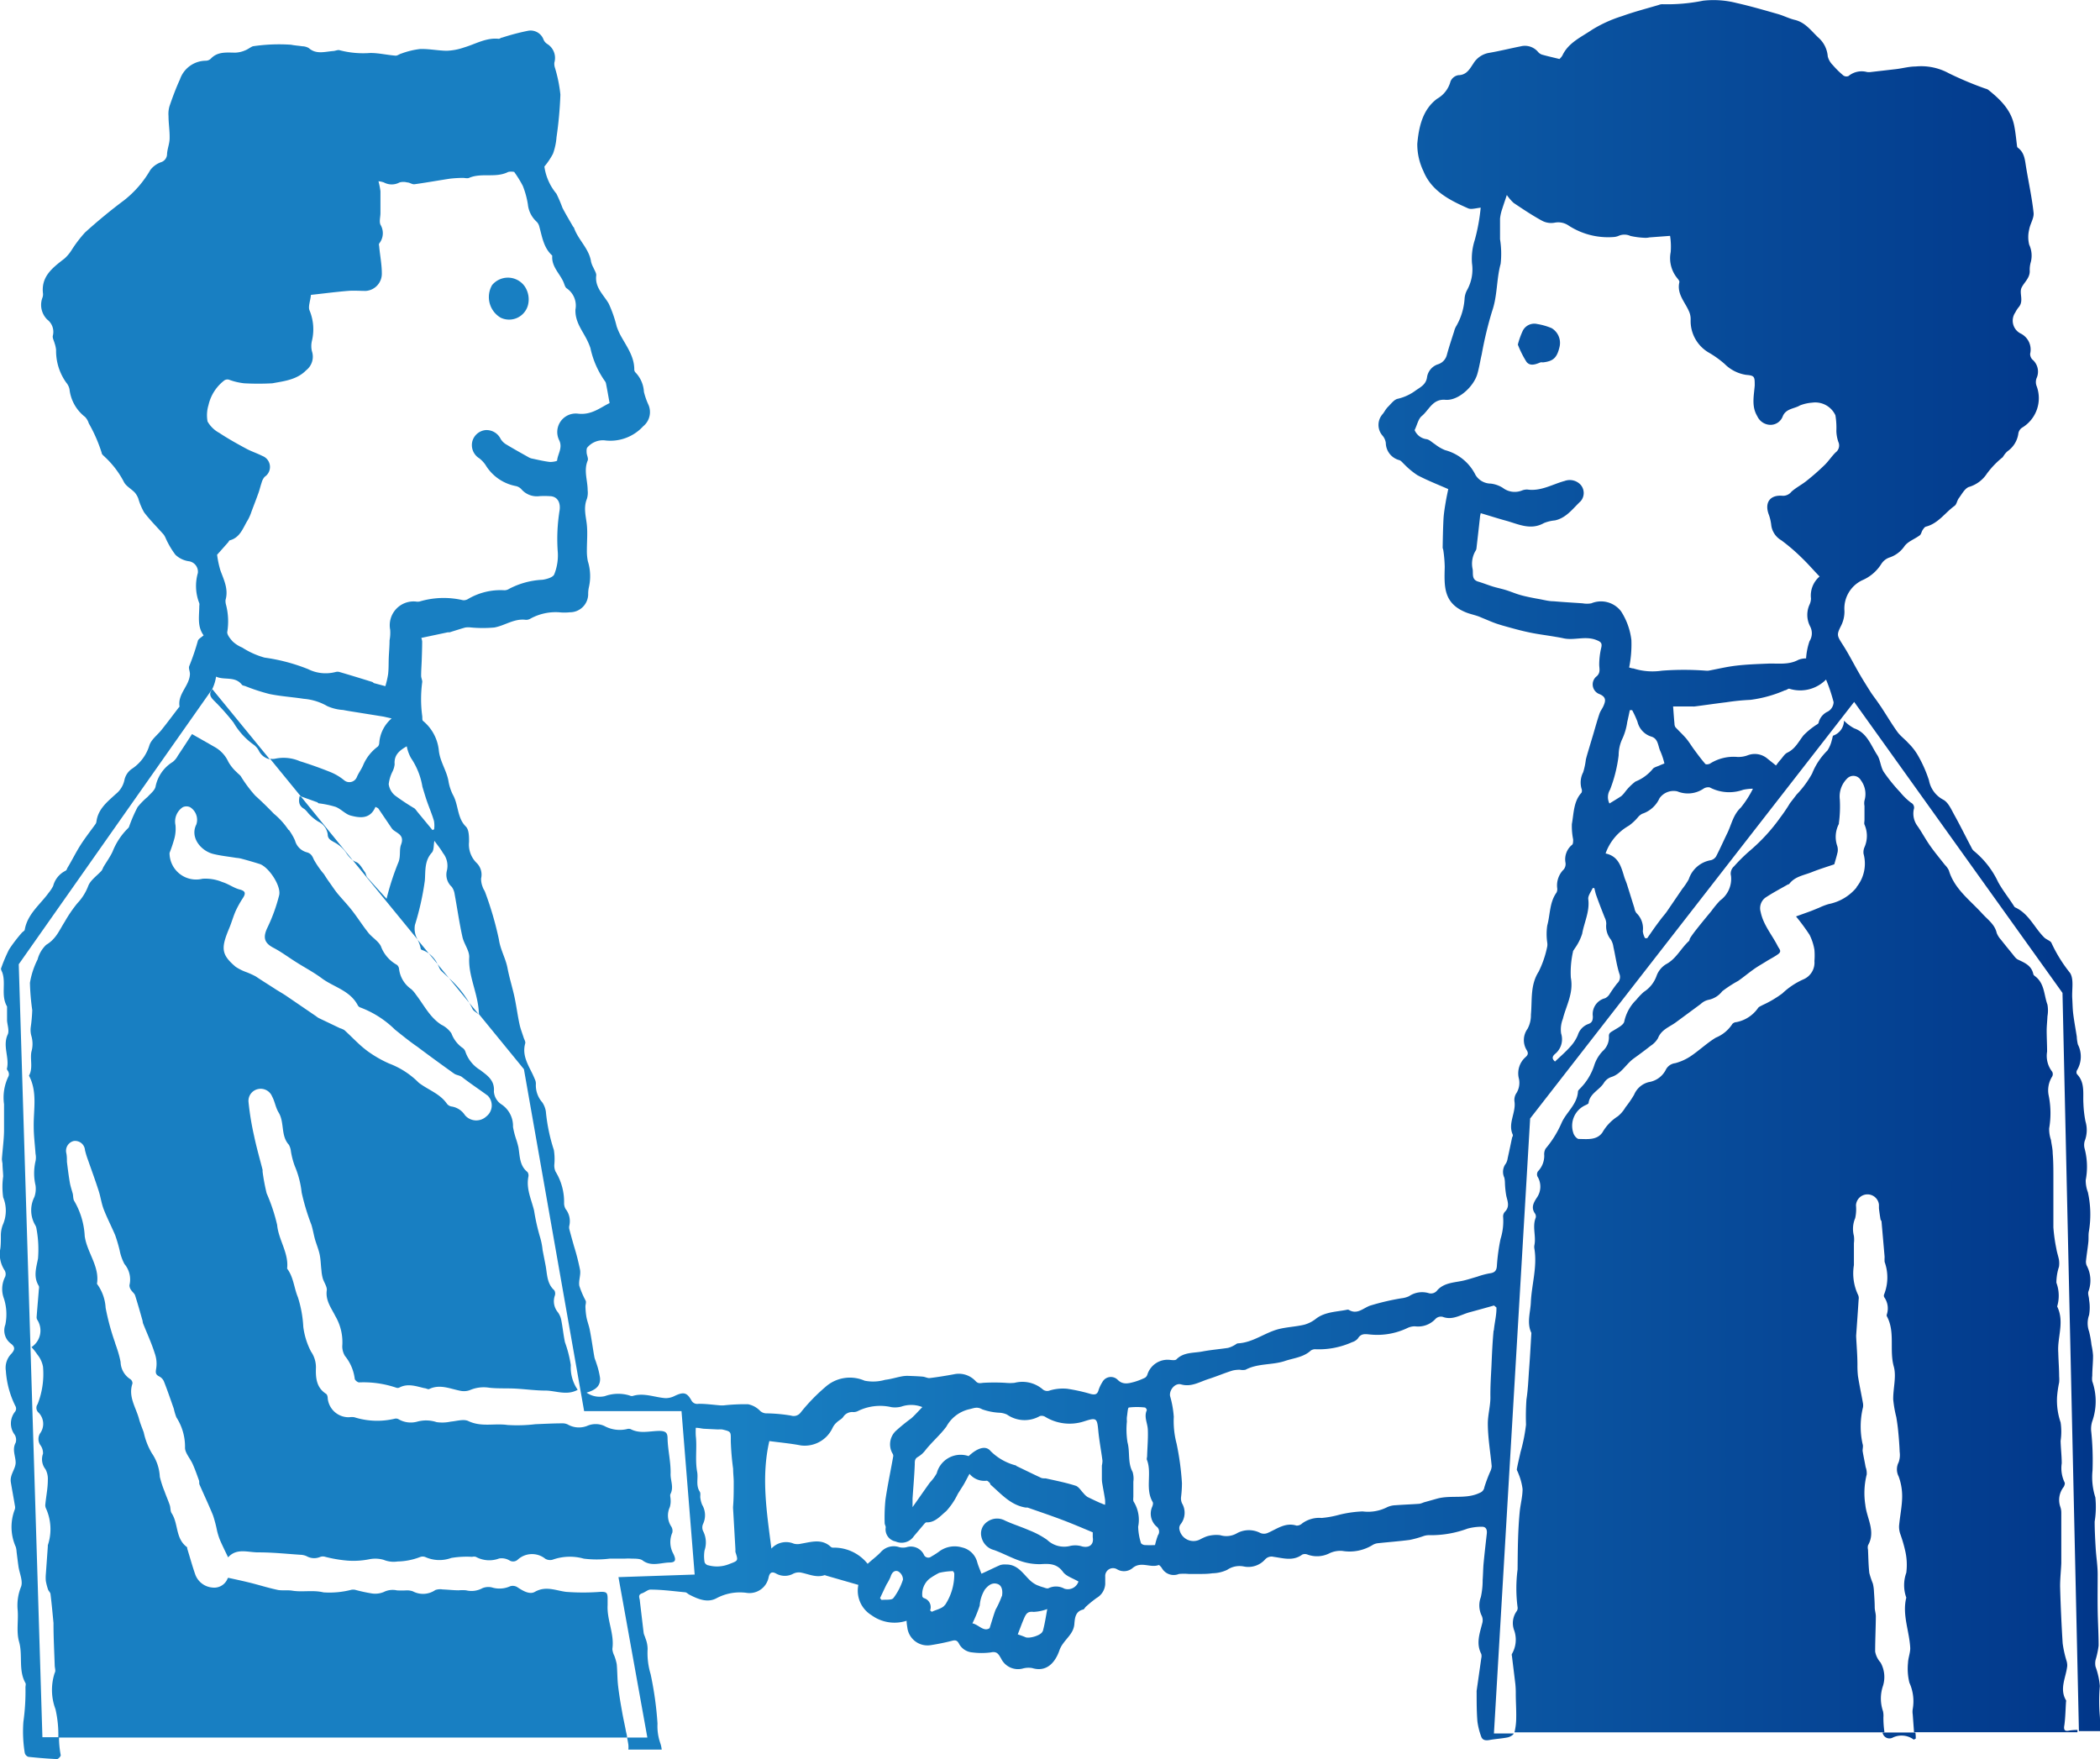 <svg xmlns="http://www.w3.org/2000/svg" xmlns:xlink="http://www.w3.org/1999/xlink" viewBox="0 0 244.14 204.49"><defs><style>.cls-1{fill:url(#名称未設定グラデーション_54);}.cls-2{fill:url(#名称未設定グラデーション_54-2);}.cls-3{fill:url(#名称未設定グラデーション_54-3);}.cls-4{fill:url(#名称未設定グラデーション_54-4);}.cls-5{fill:url(#名称未設定グラデーション_54-5);}.cls-6{fill:url(#名称未設定グラデーション_54-6);}.cls-7{fill:url(#名称未設定グラデーション_54-7);}.cls-8{fill:url(#名称未設定グラデーション_54-8);}.cls-9{fill:url(#名称未設定グラデーション_54-9);}.cls-10{fill:url(#名称未設定グラデーション_54-10);}.cls-11{fill:url(#名称未設定グラデーション_54-11);}.cls-12{fill:url(#名称未設定グラデーション_54-12);}.cls-13{fill:url(#名称未設定グラデーション_54-13);}</style><linearGradient id="名称未設定グラデーション_54" x1="3.74" y1="143.65" x2="252.08" y2="143.65" gradientUnits="userSpaceOnUse"><stop offset="0.33" stop-color="#187fc2"/><stop offset="1" stop-color="#003387"/></linearGradient><linearGradient id="名称未設定グラデーション_54-2" x1="3.74" y1="142.58" x2="252.08" y2="142.58" xlink:href="#名称未設定グラデーション_54"/><linearGradient id="名称未設定グラデーション_54-3" x1="3.74" y1="115.14" x2="252.08" y2="115.14" xlink:href="#名称未設定グラデーション_54"/><linearGradient id="名称未設定グラデーション_54-4" x1="3.74" y1="111.46" x2="252.08" y2="111.46" xlink:href="#名称未設定グラデーション_54"/><linearGradient id="名称未設定グラデーション_54-5" x1="3.74" y1="102.24" x2="252.08" y2="102.24" xlink:href="#名称未設定グラデーション_54"/><linearGradient id="名称未設定グラデーション_54-6" x1="3.74" y1="201.81" x2="252.08" y2="201.81" xlink:href="#名称未設定グラデーション_54"/><linearGradient id="名称未設定グラデーション_54-7" x1="3.74" y1="84.16" x2="252.08" y2="84.16" xlink:href="#名称未設定グラデーション_54"/><linearGradient id="名称未設定グラデーション_54-8" x1="3.74" y1="117.26" x2="252.08" y2="117.26" xlink:href="#名称未設定グラデーション_54"/><linearGradient id="名称未設定グラデーション_54-9" x1="3.74" y1="110.05" x2="252.08" y2="110.05" xlink:href="#名称未設定グラデーション_54"/><linearGradient id="名称未設定グラデーション_54-10" x1="3.74" y1="112.88" x2="252.08" y2="112.88" xlink:href="#名称未設定グラデーション_54"/><linearGradient id="名称未設定グラデーション_54-11" x1="3.74" y1="96.28" x2="252.08" y2="96.28" xlink:href="#名称未設定グラデーション_54"/><linearGradient id="名称未設定グラデーション_54-12" x1="3.74" y1="34.73" x2="252.08" y2="34.73" xlink:href="#名称未設定グラデーション_54"/><linearGradient id="名称未設定グラデーション_54-13" x1="3.74" y1="40.01" x2="252.08" y2="40.01" xlink:href="#名称未設定グラデーション_54"/></defs><g id="レイヤー_2" data-name="レイヤー 2"><g id="具"><path class="cls-1" d="M72.34,199.09c-.18-1-.36-2.05-.48-3.08-.1-.84-.08-1.69-.16-2.54a5.46,5.46,0,0,0-.29-1,2.15,2.15,0,0,1-.22-.77c.26-1.75-.65-3.37-.55-5.1,0-.25,0-.49,0-.73,0-.71-.12-.83-.84-.81a26.07,26.07,0,0,1-4,0c-1.22-.16-2.35-.72-3.62,0-.59.34-1.35-.09-2-.52a1,1,0,0,0-.87-.13,3,3,0,0,1-2.14.13,1.81,1.81,0,0,0-1.08.09,2.65,2.65,0,0,1-1.91.25,4.85,4.85,0,0,0-.85,0c-.62,0-1.25-.08-1.87-.1a1.7,1.7,0,0,0-.85.07A2.52,2.52,0,0,1,48,185a2,2,0,0,0-.77-.11,9.66,9.66,0,0,1-1.08,0,2.3,2.3,0,0,0-1.54.19,2.58,2.58,0,0,1-1.41.16,19,19,0,0,1-1.93-.42,1.18,1.18,0,0,0-.42,0,10.16,10.16,0,0,1-3.24.3c-1.25-.3-2.45,0-3.65-.2-.53-.08-1.09,0-1.6-.07-1.07-.22-2.11-.55-3.17-.82-.84-.21-1.68-.39-2.64-.6,0,0-.05,0-.09.08a1.67,1.67,0,0,1-1.76,1.05,2.32,2.32,0,0,1-2-1.52c-.35-1-.62-2-.93-3,0-.07,0-.17-.07-.21-1.32-1-.95-2.71-1.75-3.92-.16-.25-.11-.62-.21-.92-.18-.54-.42-1.07-.61-1.61a11.61,11.61,0,0,1-.55-1.7,5.29,5.29,0,0,0-.93-2.74,8.08,8.08,0,0,1-.94-2.42c-.18-.5-.39-1-.53-1.5-.35-1.37-1.31-2.63-.78-4.18a.59.59,0,0,0-.24-.5,2.45,2.45,0,0,1-1.14-2,11.47,11.47,0,0,0-.43-1.6c-.07-.24-.17-.46-.23-.7a27.64,27.64,0,0,1-1.08-4,5.18,5.18,0,0,0-1-2.78.11.11,0,0,1,0-.06c.3-2-1.16-3.58-1.43-5.49a9,9,0,0,0-1.2-4.06c-.17-.23-.12-.61-.2-.91s-.26-.83-.33-1.25c-.14-.8-.24-1.62-.34-2.43,0-.33,0-.67-.07-1a1.17,1.17,0,0,1,.85-1.41,1.15,1.15,0,0,1,1.32,1.06,9.86,9.86,0,0,0,.36,1.17c.41,1.18.84,2.34,1.22,3.53.24.72.33,1.5.61,2.21.39,1,.91,2,1.33,3a17.35,17.35,0,0,1,.51,1.74,5.76,5.76,0,0,0,.56,1.59,2.79,2.79,0,0,1,.58,2.46.92.92,0,0,0,.19.56c.14.23.4.4.47.64.32,1,.58,1.94.86,2.92a2.93,2.93,0,0,0,.05.29c.46,1.17,1,2.32,1.37,3.51a3.58,3.58,0,0,1,.18,1.68c-.07.46-.16.76.33,1a1.17,1.17,0,0,1,.55.57c.42,1.05.78,2.13,1.16,3.2a6.29,6.29,0,0,0,.3,1,6.28,6.28,0,0,1,1,3.53c0,.59.59,1.23.88,1.87s.51,1.28.74,1.92c.06.16,0,.36.07.5.52,1.2,1.08,2.37,1.57,3.58a15.33,15.33,0,0,1,.47,1.8,7.83,7.83,0,0,0,.34,1.07c.28.64.59,1.27.94,2,1-1.13,2.33-.56,3.55-.58,1.62,0,3.24.17,4.86.28a1.89,1.89,0,0,1,.71.16,1.79,1.79,0,0,0,1.61.08.94.94,0,0,1,.57,0,15.53,15.53,0,0,0,2.6.44,9.49,9.49,0,0,0,2.57-.17,3.51,3.51,0,0,1,1.62.08,3.08,3.08,0,0,0,1.61.19,7.71,7.71,0,0,0,2.6-.51.84.84,0,0,1,.64,0,4,4,0,0,0,3,.1,10.85,10.85,0,0,1,2.43-.13.87.87,0,0,1,.43,0,3.25,3.25,0,0,0,2.71.19,1.8,1.8,0,0,1,1.19.22.8.8,0,0,0,1-.11,2.46,2.46,0,0,1,3.17-.08,1.11,1.11,0,0,0,.83.12,6,6,0,0,1,3.65-.13,12.2,12.2,0,0,0,3,0H72.6a6.32,6.32,0,0,1,.87,0c.41,0,.92,0,1.2.18,1,.78,2.1.3,3.13.27.74,0,.83-.28.49-1a2.79,2.79,0,0,1-.13-2.47.94.94,0,0,0-.13-.73,2.32,2.32,0,0,1-.16-2.24,2.42,2.42,0,0,0,.09-.9c0-.22-.1-.48,0-.65.38-.76,0-1.51,0-2.25.05-1.42-.32-2.79-.35-4.18,0-.66-.21-.86-.91-.88-1.13,0-2.29.37-3.39-.21a.7.7,0,0,0-.43,0,3.74,3.74,0,0,1-2.63-.37,2.45,2.45,0,0,0-2,0A2.62,2.62,0,0,1,66,165.6a1.37,1.37,0,0,0-.63-.13c-1,0-2.09.06-3.13.1a17.71,17.71,0,0,1-3.25.09c-1.5-.22-3,.27-4.53-.45-.55-.27-1.37,0-2.06.06a4.59,4.59,0,0,1-1.64.06,3.88,3.88,0,0,0-2.21-.07,2.82,2.82,0,0,1-2.2-.26.61.61,0,0,0-.41-.08,8.81,8.81,0,0,1-4.75-.16,1.87,1.87,0,0,0-.58,0,2.44,2.44,0,0,1-2.51-2.2c0-.18-.06-.44-.19-.52-1.14-.73-1.22-1.88-1.18-3.05a3.21,3.21,0,0,0-.57-1.86,8.57,8.57,0,0,1-.9-2.88,13.58,13.58,0,0,0-.63-3.45c-.45-1.07-.5-2.33-1.25-3.32.21-1.82-1-3.32-1.16-5.08A20.8,20.8,0,0,0,31,138.73a23.43,23.43,0,0,1-.47-2.5,1.62,1.62,0,0,1,0-.22c-.34-1.33-.72-2.65-1-4a32.34,32.34,0,0,1-.64-3.92A1.4,1.4,0,0,1,30,126.61a1.43,1.43,0,0,1,1.63.85c.32.58.41,1.3.76,1.87.71,1.16.22,2.68,1.19,3.75a1.94,1.94,0,0,1,.24.76,9.06,9.06,0,0,0,.45,1.72,10.84,10.84,0,0,1,.8,3.08,25.83,25.83,0,0,0,1.13,3.74c.16.51.24,1,.38,1.55s.43,1.23.57,1.85.14,1.27.22,1.9a4.77,4.77,0,0,0,.15.92c.14.48.53,1,.47,1.41-.16,1.2.53,2.06,1,3a6,6,0,0,1,.8,3.49,2.19,2.19,0,0,0,.31,1.13,5.23,5.23,0,0,1,1.14,2.65c0,.15.33.44.51.43a11.83,11.83,0,0,1,4.3.61.5.5,0,0,0,.36,0c1-.54,2-.15,2.92.06.19,0,.43.17.57.1,1.28-.61,2.47,0,3.7.22a2,2,0,0,0,1.07-.11,4.06,4.06,0,0,1,2.21-.26c1,.11,2,.05,3,.1,1.18.06,2.36.23,3.53.23s2.49.62,3.75-.09a4.58,4.58,0,0,1-.8-2.87,13.87,13.87,0,0,0-.68-2.66c-.18-.85-.26-1.72-.43-2.58a2.27,2.27,0,0,0-.39-.9,2,2,0,0,1-.36-1.93.75.75,0,0,0-.06-.63c-.86-.77-.82-1.84-1-2.83l-.36-1.85a7.91,7.91,0,0,0-.29-1.48,24.43,24.43,0,0,1-.7-3.11c-.32-1.31-.94-2.53-.66-3.94a.69.69,0,0,0-.11-.54c-.94-.75-.87-1.85-1.05-2.87a9.21,9.21,0,0,0-.25-.9,9.63,9.63,0,0,1-.38-1.47,3,3,0,0,0-1.37-2.64,1.92,1.92,0,0,1-.85-1.49c.11-1.32-.82-1.89-1.6-2.49a4,4,0,0,1-1.73-2.17.88.88,0,0,0-.36-.43,3.57,3.57,0,0,1-1.25-1.66,3,3,0,0,0-1.17-1c-1.34-.86-2-2.26-2.94-3.48a3.5,3.5,0,0,0-.55-.65,3.35,3.35,0,0,1-1.43-2.38.67.67,0,0,0-.26-.46A4.07,4.07,0,0,1,44.28,110c-.3-.6-1-1-1.43-1.53-.67-.83-1.23-1.73-1.89-2.58-.53-.69-1.15-1.33-1.71-2-.33-.4-.61-.84-.92-1.27s-.44-.64-.67-1a10.57,10.57,0,0,1-1.18-1.7c-.19-.46-.37-.73-.86-.85a1.93,1.93,0,0,1-1.32-1.35,6.31,6.31,0,0,0-.62-1.1c0-.08-.15-.13-.19-.21a8.63,8.63,0,0,0-1.65-1.81c-.7-.73-1.42-1.43-2.17-2.11A15.42,15.42,0,0,1,28,90.25c-.12-.17-.31-.29-.45-.45a4.91,4.91,0,0,1-1-1.23,3.78,3.78,0,0,0-1.67-1.77c-.77-.45-1.55-.88-2.56-1.46-.52.81-1.08,1.67-1.65,2.52a2.22,2.22,0,0,1-.59.72,4.36,4.36,0,0,0-2,2.89c-.11.44-.59.8-.92,1.17A8.78,8.78,0,0,0,16,93.82a17,17,0,0,0-.89,2c-.07.16-.1.36-.22.46A7.83,7.83,0,0,0,13.09,99c-.3.64-.72,1.21-1.08,1.82a2.35,2.35,0,0,1-.19.39c-.53.59-1.29,1.09-1.56,1.78A6,6,0,0,1,9,105a15.38,15.38,0,0,0-1.47,2.15c-.64,1-1,2-2.16,2.69a3.61,3.61,0,0,0-1,1.7,9.43,9.43,0,0,0-.89,2.72,26.58,26.58,0,0,0,.27,3.18,18.6,18.6,0,0,1-.18,2,2.57,2.57,0,0,0,.08,1,3.29,3.29,0,0,1,0,1.84c-.17.9.21,1.88-.28,2.77,1,1.89.52,3.92.55,5.91,0,1.06.14,2.11.21,3.17a2.1,2.1,0,0,1,0,.86,6.2,6.2,0,0,0,0,2.81,2.89,2.89,0,0,1-.13,1.35,3.42,3.42,0,0,0,.09,3.27,1.06,1.06,0,0,1,.15.42,13.09,13.09,0,0,1,.18,3.46c-.21,1.12-.56,2.12.08,3.18.09.16,0,.43,0,.65-.08,1-.17,2-.24,2.95a.6.6,0,0,0,.07.35,2.3,2.3,0,0,1-.67,3.18,6.56,6.56,0,0,1,.68.86,3.11,3.11,0,0,1,.66,1.42,9.54,9.54,0,0,1-.63,4.35.74.74,0,0,0,.13,1,1.86,1.86,0,0,1,.17,2.38,1.25,1.25,0,0,0,0,1.35A1.56,1.56,0,0,1,5,169a1.87,1.87,0,0,0,.29,1.81,2.37,2.37,0,0,1,.27,1.27c0,.94-.2,1.87-.29,2.81a.87.87,0,0,0,.08.48,5.84,5.84,0,0,1,.21,4.27s0,.09,0,.14L5.33,183a4.28,4.28,0,0,0,0,.8,6.87,6.87,0,0,0,.26,1c.07.18.26.33.28.51.14,1.12.24,2.25.35,3.37,0,0,0,.1,0,.15,0,1.59.09,3.19.14,4.78,0,.29.15.63,0,.87a6.35,6.35,0,0,0,.09,4.22A13.27,13.27,0,0,1,6.78,202H72.9c0-.27-.09-.53-.14-.79C72.62,200.46,72.46,199.78,72.34,199.09ZM20.28,97.46a4.47,4.47,0,0,0,.12-1.54,2,2,0,0,1,.85-2.08,1,1,0,0,1,.85,0,1.73,1.73,0,0,1,.73,2c-.77,1.5.51,3.06,1.94,3.43.88.22,1.79.31,2.69.46a3.52,3.52,0,0,1,.58.09c.72.19,1.44.4,2.14.62,1.06.34,2.55,2.58,2.27,3.65a19.54,19.54,0,0,1-1.35,3.73c-.55,1.14-.4,1.8.7,2.37.9.47,1.72,1.09,2.58,1.63,1,.64,2.1,1.21,3.07,1.94,1.37,1,3.25,1.4,4.14,3.1a.53.53,0,0,0,.32.27,11.49,11.49,0,0,1,4,2.56c.86.69,1.72,1.39,2.61,2,1.41,1.06,2.83,2.09,4.27,3.12.27.19.67.2.92.4,1,.78,2,1.43,3,2.17a1.62,1.62,0,0,1-.17,2.41,1.72,1.72,0,0,1-2.49-.15,2.26,2.26,0,0,0-1.52-1,.85.85,0,0,1-.56-.31c-.77-1.12-2-1.55-3.07-2.3a2.07,2.07,0,0,1-.39-.33,9.64,9.64,0,0,0-3.27-2.06,13.64,13.64,0,0,1-2.52-1.45c-1-.74-1.79-1.63-2.69-2.44a2.38,2.38,0,0,0-.51-.22l-2.47-1.18c-.15-.08-.28-.2-.42-.29l-3.4-2.32c-.36-.24-.75-.46-1.12-.69-.79-.52-1.58-1-2.38-1.54a10,10,0,0,0-1.05-.48,5.75,5.75,0,0,1-1.29-.64c-1.7-1.44-1.71-2.18-.72-4.53.27-.66.46-1.36.75-2a11.61,11.61,0,0,1,.82-1.46c.38-.59.26-.83-.4-1s-1.29-.65-2-.86a5.07,5.07,0,0,0-2.3-.38,3.09,3.09,0,0,1-3.83-3A17,17,0,0,0,20.28,97.46Z"/><path class="cls-2" d="M240,200.54c.12-.9.13-1.81.19-2.72a.19.19,0,0,0,0-.15c-.8-1.35,0-2.65.14-4a1.86,1.86,0,0,0-.09-.62,12.55,12.55,0,0,1-.44-2q-.21-3.31-.3-6.63c0-.89.1-1.79.14-2.69,0-.49,0-1,0-1.46,0-1.47,0-3,0-4.44a2.05,2.05,0,0,0-.11-.64,2.44,2.44,0,0,1,.36-2.29c.11-.15.21-.45.13-.57a3.83,3.83,0,0,1-.33-2.21c0-.87-.11-1.74-.13-2.61a7.38,7.38,0,0,0,0-2.15,7.86,7.86,0,0,1-.41-3,13.39,13.39,0,0,1,.24-1.65,4.09,4.09,0,0,0,0-.7c0-.91-.08-1.83-.1-2.74a6.35,6.35,0,0,1,0-.87c.11-1.51.61-3-.13-4.52a4.35,4.35,0,0,0-.09-2.76,6,6,0,0,1,.3-1.85,2.77,2.77,0,0,0,0-.81c-.08-.42-.23-.84-.3-1.27a19.27,19.27,0,0,1-.35-2.5c0-1.33,0-2.66,0-4,0-.62,0-1.23,0-1.85,0-.92,0-1.85-.08-2.77,0-.52-.13-1-.2-1.54a3.94,3.94,0,0,1-.21-1.35,10.38,10.38,0,0,0-.06-3.85,3,3,0,0,1,.41-2.18.59.59,0,0,0,0-.56,3,3,0,0,1-.59-2.34c0-.81-.05-1.63-.05-2.44,0-.55.07-1.11.09-1.66a3.86,3.86,0,0,0,0-1.36c-.41-1.11-.33-2.44-1.4-3.27-.09-.07-.22-.16-.24-.27-.21-1-1-1.32-1.78-1.69-.28-.13-.48-.46-.7-.72-.43-.53-.86-1.05-1.28-1.59a2.5,2.5,0,0,1-.5-.79c-.22-1-1.05-1.55-1.7-2.27-1.42-1.56-3.23-2.86-3.86-5a2.3,2.3,0,0,0-.46-.64c-.58-.74-1.19-1.47-1.73-2.24s-.94-1.54-1.45-2.27a2.42,2.42,0,0,1-.44-1.94.63.63,0,0,0-.32-.78,7.39,7.39,0,0,1-1.24-1.2,19.88,19.88,0,0,1-1.93-2.38c-.38-.6-.39-1.43-.78-2-.73-1.13-1.17-2.55-2.66-3.07a4.88,4.88,0,0,1-1.18-.89,1.88,1.88,0,0,1-1.23,1.73c-.1,0-.11.33-.18.5a3.74,3.74,0,0,1-.52,1.24,7.81,7.81,0,0,0-1.78,2.68,11.46,11.46,0,0,1-1.8,2.44c-.26.34-.52.68-.77,1A18.57,18.57,0,0,1,207,95a21.11,21.11,0,0,1-3.52,3.86,19.49,19.49,0,0,0-1.89,1.86,1.11,1.11,0,0,0-.35,1.1,3.1,3.1,0,0,1-1.27,2.87,11.77,11.77,0,0,0-1,1.21c-.68.82-1.36,1.64-2,2.47q-.25.33-.48.69c-.07.1-.06.26-.14.34-.94.85-1.47,2.07-2.67,2.7a2.64,2.64,0,0,0-1.1,1.37,3.67,3.67,0,0,1-1.47,1.84,7.69,7.69,0,0,0-.88.92,5,5,0,0,0-1.4,2.54c-.09.39-.74.72-1.2,1s-.61.33-.58.79a2.12,2.12,0,0,1-.7,1.61,4.31,4.31,0,0,0-1,1.65,6.72,6.72,0,0,1-1.6,2.67c-.11.13-.29.26-.3.4-.09,1.51-1.35,2.4-1.9,3.64a12,12,0,0,1-1.86,3,1.31,1.31,0,0,0-.16.78,2.6,2.6,0,0,1-.73,1.86.63.63,0,0,0-.06.6,2.24,2.24,0,0,1-.09,2.49c-.36.56-.68,1.13-.2,1.81a.63.63,0,0,1,.09.49c-.43,1.06.07,2.16-.16,3.22a1.14,1.14,0,0,0,0,.36c.36,2.14-.32,4.2-.41,6.29-.05,1.15-.49,2.36.06,3.52a.17.17,0,0,1,0,.07c-.08,1.34-.15,2.69-.25,4s-.13,2.46-.32,3.68a28.74,28.74,0,0,0-.05,2.93,19.81,19.81,0,0,1-.64,3.19c-.14.66-.31,1.32-.43,2,0,.13.13.29.17.45a6.9,6.9,0,0,1,.5,1.84c0,.91-.26,1.81-.34,2.72-.21,2.21-.22,4.42-.24,6.63a17,17,0,0,0,0,4.39.64.64,0,0,1-.12.48,2.38,2.38,0,0,0-.26,2.25,3.29,3.29,0,0,1-.28,2.7.3.3,0,0,0,0,.21c.13,1.1.27,2.19.4,3.29a9.94,9.94,0,0,1,.05,1.09c0,1,.07,1.89.05,2.84a7.28,7.28,0,0,1-.2,1.68h43s0-.06,0-.1a11.34,11.34,0,0,1-.11-1.65,2.36,2.36,0,0,0-.05-.71,4.55,4.55,0,0,1,0-2.94,3.44,3.44,0,0,0-.28-2.71A2.61,2.61,0,0,1,218,192c0-1.36.07-2.72.08-4.08,0-.33-.11-.65-.13-1,0-.64-.05-1.28-.09-1.92a4.54,4.54,0,0,0-.13-.91,9.85,9.85,0,0,1-.41-1.23c-.1-.9-.11-1.8-.15-2.7a1.09,1.09,0,0,1,0-.51c.93-1.63-.15-3.14-.31-4.69a8.85,8.85,0,0,1,.16-3.55,2.12,2.12,0,0,0-.13-.87c-.11-.63-.25-1.25-.35-1.88,0-.26.09-.55,0-.79a9.38,9.38,0,0,1,.05-4.28,1.55,1.55,0,0,0,0-.42c-.19-1.07-.42-2.13-.59-3.2a11.28,11.28,0,0,1-.06-1.31c0-1.1-.1-2.21-.15-3.31,0,0,0,0,0-.08.1-1.4.2-2.8.29-4.2a.9.9,0,0,0-.06-.52,5.84,5.84,0,0,1-.49-3.47c0-.23,0-.47,0-.7,0-.62,0-1.24,0-1.85a3.42,3.42,0,0,0,0-.85,3.21,3.21,0,0,1,.15-2.07,4.8,4.8,0,0,0,.09-1.48,1.34,1.34,0,0,1,2.67-.09c0,.15,0,.3,0,.44.05.42.11.83.18,1.25,0,.09.11.18.12.27l.36,4.12a5.56,5.56,0,0,0,0,.58,5.35,5.35,0,0,1-.05,3.76.41.41,0,0,0,0,.34,2.24,2.24,0,0,1,.31,2,.33.33,0,0,0,0,.22c1,1.84.26,3.92.81,5.86.32,1.17-.09,2.53-.07,3.81a13.47,13.47,0,0,0,.36,2.06c.09.55.17,1.1.22,1.65.08.8.14,1.59.17,2.39a2.55,2.55,0,0,1-.12,1.21,1.79,1.79,0,0,0,0,1.64,6.62,6.62,0,0,1,.41,2.29c0,1.16-.26,2.31-.36,3.47a2.58,2.58,0,0,0,.13.9,16.4,16.4,0,0,1,.57,1.93,7.23,7.23,0,0,1,.14,2.61,4.28,4.28,0,0,0,0,2.89c-.5,2,.37,3.92.46,5.88,0,.56-.24,1.13-.26,1.7a6.83,6.83,0,0,0,.16,2.31,5.21,5.21,0,0,1,.39,3.06,2,2,0,0,0,0,.64l.15,2.06h19v-.27a7.28,7.28,0,0,0-.93.07C240.15,201.28,239.86,201.23,240,200.54Zm-24.15-97.38a5.6,5.6,0,0,1-3.25,1.94,7.47,7.47,0,0,0-1.14.44c-.36.14-.72.3-1.08.43l-1.58.57a24.32,24.32,0,0,1,1.57,2.13,6.09,6.09,0,0,1,.57,1.75,8.11,8.11,0,0,1,0,1.31,2.11,2.11,0,0,1-1.27,2.12,8.61,8.61,0,0,0-2.46,1.64,12.53,12.53,0,0,1-2.31,1.36c-.19.11-.43.19-.53.36a4,4,0,0,1-2.52,1.62c-.18,0-.42.13-.49.27a4.15,4.15,0,0,1-1.88,1.53c-1,.6-1.92,1.48-2.93,2.16a6,6,0,0,1-1.8.81,1.4,1.4,0,0,0-1.07.73,2.68,2.68,0,0,1-2,1.47,2.5,2.5,0,0,0-1.7,1.46,12.14,12.14,0,0,1-1,1.46,3.84,3.84,0,0,1-.89,1.05,5.44,5.44,0,0,0-1.79,1.87c-.64.94-1.77.78-2.75.77-.23,0-.57-.42-.64-.7a2.62,2.62,0,0,1,1.49-3.26c.1-.06.27-.13.28-.21.14-1.12,1.26-1.51,1.78-2.34a1.62,1.62,0,0,1,.83-.68c1.19-.36,1.71-1.48,2.62-2.15.68-.49,1.37-1,2-1.5a2.57,2.57,0,0,0,.85-.89c.39-1,1.35-1.29,2.1-1.85l2.86-2.11a1.92,1.92,0,0,1,.88-.48,2.68,2.68,0,0,0,1.62-1,14.15,14.15,0,0,1,1.86-1.21c.63-.44,1.22-.94,1.85-1.38.45-.32.94-.59,1.4-.88s1-.55,1.42-.87.1-.57-.06-.88c-.67-1.33-1.7-2.5-2-4a1.53,1.53,0,0,1,.53-1.65c.85-.57,1.77-1.05,2.66-1.56,0,0,.11,0,.14-.06.69-.9,1.78-1,2.74-1.41.77-.3,1.57-.55,2.49-.86.1-.37.27-.9.39-1.44a1.53,1.53,0,0,0-.05-.7,3.24,3.24,0,0,1,.19-2.55.15.15,0,0,0,0-.07,14.55,14.55,0,0,0,.11-2.79,2.93,2.93,0,0,1,.87-2.44,1,1,0,0,1,1.58.22,2.67,2.67,0,0,1,.42,2.36,1.6,1.6,0,0,0,0,.62c0,.54,0,1.08,0,1.62,0,.19-.06.4,0,.55a3.25,3.25,0,0,1,0,2.63,1.46,1.46,0,0,0-.11.76A4.33,4.33,0,0,1,215.81,103.16Z"/><path class="cls-3" d="M52.2,113.71l2.35,2.87A12.05,12.05,0,0,0,52.2,113.71Z"/><path class="cls-4" d="M49.86,110.85l1,1.21A3.35,3.35,0,0,0,49.86,110.85Z"/><path class="cls-5" d="M244.12,199.5a20.34,20.34,0,0,1,0-3.49,8.61,8.61,0,0,0-.5-2.26,1.9,1.9,0,0,1,0-.75,10.41,10.41,0,0,0,.36-1.69c0-1.38-.09-2.77-.11-4.15s0-2.77,0-4.15c0-1-.17-2-.23-3s-.12-2.08-.12-3.12a10.69,10.69,0,0,0,.08-2.81,7.69,7.69,0,0,1-.33-3.13,32.68,32.68,0,0,0-.16-4.63,2.87,2.87,0,0,1,.13-1.09,7,7,0,0,0,0-4.65,2.23,2.23,0,0,1,0-.63c0-.79.1-1.59.09-2.39a8.42,8.42,0,0,0-.18-1.21,11.57,11.57,0,0,0-.28-1.56,2.84,2.84,0,0,1,0-1.91,5.17,5.17,0,0,0,0-1.76c0-.33-.18-.71-.07-1a3.68,3.68,0,0,0-.21-3,1.15,1.15,0,0,1-.07-.61c.07-.69.19-1.38.26-2.07.05-.41,0-.84.06-1.23a11.92,11.92,0,0,0-.11-4.61,3.86,3.86,0,0,1-.25-1.41,8.23,8.23,0,0,0-.12-3.63,1.65,1.65,0,0,1,0-.91,3.53,3.53,0,0,0,.09-2.29,13.24,13.24,0,0,1-.24-2.09c-.07-1.17.21-2.41-.75-3.4a.46.46,0,0,1,0-.44,3.08,3.08,0,0,0,.11-3,4.64,4.64,0,0,1-.13-.92c-.14-.9-.31-1.8-.42-2.7-.07-.6-.07-1.2-.11-1.8-.05-1,.21-2.17-.25-2.9a16.84,16.84,0,0,1-2.15-3.46c-.09-.28-.59-.4-.85-.66-1.16-1.14-1.79-2.79-3.4-3.51a.36.36,0,0,1-.1-.11c-.63-1-1.33-1.85-1.87-2.84a10.32,10.32,0,0,0-2.81-3.6,1.09,1.09,0,0,1-.29-.41c-.65-1.22-1.26-2.47-1.93-3.68-.38-.67-.73-1.54-1.34-1.87a3.19,3.19,0,0,1-1.66-2.24,15,15,0,0,0-1.34-3,6.83,6.83,0,0,0-1.07-1.35c-.4-.45-.91-.81-1.26-1.29-.62-.86-1.16-1.77-1.74-2.66-.18-.29-.38-.56-.57-.84s-.54-.73-.79-1.11c-.44-.7-.88-1.39-1.29-2.1-.66-1.13-1.24-2.3-1.94-3.39s-.76-1.18-.23-2.23a3.64,3.64,0,0,0,.4-1.74,3.64,3.64,0,0,1,2.06-3.56,4.87,4.87,0,0,0,2.24-1.92,1.83,1.83,0,0,1,.94-.73,3.4,3.4,0,0,0,1.75-1.33c.41-.55,1.19-.81,1.77-1.25.17-.13.2-.43.34-.63s.23-.34.39-.38c1.42-.37,2.2-1.61,3.31-2.41.25-.18.29-.61.49-.88.35-.47.67-1.1,1.15-1.31A3.77,3.77,0,0,0,231,55.05a10.31,10.31,0,0,1,1.87-1.93s0-.09.07-.13a2.22,2.22,0,0,1,.46-.54,3,3,0,0,0,1.25-2.07,1,1,0,0,1,.43-.66,4,4,0,0,0,1.68-4.87,1.3,1.3,0,0,1,0-.87,1.84,1.84,0,0,0-.49-2.19.94.94,0,0,1-.25-.67,2.08,2.08,0,0,0-1.09-2.34,1.67,1.67,0,0,1-.64-2.45,3.37,3.37,0,0,1,.44-.67c.56-.71,0-1.59.29-2.21s1-1.14.95-2a3.19,3.19,0,0,1,.13-1,3,3,0,0,0-.19-2,3.68,3.68,0,0,1,0-1.78c.11-.65.57-1.31.51-1.92-.19-1.76-.57-3.49-.86-5.24-.15-.87-.17-1.77-1-2.36a.31.31,0,0,1-.06-.13c-.1-.78-.17-1.57-.32-2.34-.35-1.9-1.64-3.13-3.06-4.26a1.4,1.4,0,0,0-.34-.13,40.18,40.18,0,0,1-4.21-1.77,6.7,6.7,0,0,0-3.87-.79c-.75,0-1.49.21-2.23.3l-2.94.34a1.65,1.65,0,0,1-.49,0,2.4,2.4,0,0,0-2.14.47.63.63,0,0,1-.59-.06,10.21,10.21,0,0,1-1.24-1.22,2.16,2.16,0,0,1-.58-1,3.23,3.23,0,0,0-1.07-2.17c-.85-.79-1.53-1.79-2.77-2.08-.68-.16-1.31-.5-2-.69-1.58-.45-3.16-.91-4.76-1.27A10.8,10.8,0,0,0,198,.08a21,21,0,0,1-4.74.41,1.11,1.11,0,0,0-.43.09c-1.42.42-2.86.79-4.24,1.29a15.3,15.3,0,0,0-3.49,1.58c-1.26.86-2.77,1.51-3.46,3a1.83,1.83,0,0,1-.34.41c-.77-.19-1.4-.33-2-.5a1,1,0,0,1-.47-.3,2,2,0,0,0-2.05-.67c-1.22.24-2.42.54-3.63.75a2.65,2.65,0,0,0-1.87,1.26c-.41.6-.77,1.33-1.74,1.34a1.21,1.21,0,0,0-.91.73,3.26,3.26,0,0,1-1.54,2c-1.71,1.26-2.14,3.29-2.32,5.24a7.21,7.21,0,0,0,.72,3.2c.95,2.32,3.06,3.37,5.19,4.31.34.15.83,0,1.46-.08a21.92,21.92,0,0,1-.69,3.77,7.05,7.05,0,0,0-.32,2.71,4.93,4.93,0,0,1-.56,3.08,2.4,2.4,0,0,0-.3,1,7.34,7.34,0,0,1-.94,3.16,2.21,2.21,0,0,0-.28.67c-.29.9-.59,1.8-.84,2.72a1.54,1.54,0,0,1-1,1.09,1.87,1.87,0,0,0-1.3,1.47c-.1.85-.7,1.16-1.28,1.55a5.63,5.63,0,0,1-2.13,1c-.41.08-.76.56-1.1.9s-.42.59-.65.87a1.89,1.89,0,0,0,0,2.54,1.64,1.64,0,0,1,.36.82,2.1,2.1,0,0,0,1.56,2c.23.07.39.31.58.48a9.13,9.13,0,0,0,1.53,1.27c1.17.62,2.41,1.1,3.59,1.62-.1.48-.21,1-.29,1.47s-.22,1.29-.26,1.94c-.06,1.12-.08,2.25-.1,3.37,0,.12.07.24.08.36a15.38,15.38,0,0,1,.16,1.91c-.05,2.2-.19,4.17,2.39,5.25.44.19.92.29,1.37.44.23.07.44.17.66.26.55.22,1.09.47,1.66.66s1.39.41,2.09.6,1.34.34,2,.47,1.6.26,2.4.39c.4.07.81.13,1.21.22,1.27.29,2.57-.31,3.86.21.6.23.68.42.53,1a8.65,8.65,0,0,0-.21,1.84c0,.47.18.92-.27,1.35a1.2,1.2,0,0,0,.32,2.1c.8.35.69.8.45,1.36-.14.32-.36.59-.47.91-.26.77-.48,1.56-.71,2.35l-.36,1.2c-.17.59-.36,1.17-.51,1.77a8.83,8.83,0,0,1-.31,1.48,2.6,2.6,0,0,0-.2,1.91.6.6,0,0,1,0,.48c-.93,1-.89,2.4-1.12,3.64a7.87,7.87,0,0,0,.15,1.79c0,.21,0,.51-.11.61a2.17,2.17,0,0,0-.78,2.09,1,1,0,0,1-.2.78,2.61,2.61,0,0,0-.77,2.13.93.93,0,0,1-.07.56c-.83,1.15-.73,2.56-1.08,3.83a6.74,6.74,0,0,0,0,2,1.56,1.56,0,0,1,0,.43,11.78,11.78,0,0,1-1,2.94c-1,1.57-.74,3.3-.9,5a3.31,3.31,0,0,1-.39,1.64,2.23,2.23,0,0,0-.09,2.5c.21.35.13.55-.15.8a2.51,2.51,0,0,0-.79,2.4,2.25,2.25,0,0,1-.31,1.85,1.42,1.42,0,0,0-.18.91c.19,1.31-.81,2.55-.19,3.87,0,.07,0,.19-.08.28-.17.81-.34,1.62-.52,2.43a1.75,1.75,0,0,1-.2.61,1.58,1.58,0,0,0-.19,1.66,3.2,3.2,0,0,1,.07.63,10.59,10.59,0,0,0,.16,1.5c.16.65.41,1.25-.16,1.83a.78.78,0,0,0-.21.61,6.85,6.85,0,0,1-.3,2.55,22.51,22.51,0,0,0-.43,3.18c-.05.6-.34.76-.88.83a9.1,9.1,0,0,0-1.4.38c-.46.13-.91.28-1.38.4-1.11.3-2.38.22-3.25,1.16a.92.92,0,0,1-1.06.34,2.71,2.71,0,0,0-2.24.37,2.87,2.87,0,0,1-.88.24,27.83,27.83,0,0,0-3.66.86c-.82.3-1.49,1.08-2.48.48a.4.4,0,0,0-.22,0c-1.2.24-2.48.23-3.53,1a3.84,3.84,0,0,1-1.4.73c-1,.24-2.06.27-3.05.53-1.59.43-2.94,1.55-4.66,1.64-.15,0-.29.16-.45.23a2.82,2.82,0,0,1-.72.3c-1,.15-2,.23-3,.42s-2.17.06-3,.92c-.13.12-.46.08-.69.06a2.46,2.46,0,0,0-2.67,1.67.71.71,0,0,1-.27.39,7.92,7.92,0,0,1-1.22.48c-.7.19-1.38.39-2-.26a1.12,1.12,0,0,0-1.76.31,4.16,4.16,0,0,0-.44.93c-.14.52-.45.54-.89.44a20.18,20.18,0,0,0-2.75-.61,5.38,5.38,0,0,0-2,.19.82.82,0,0,1-.89-.16,3.64,3.64,0,0,0-3.23-.72,5.35,5.35,0,0,1-1.06,0,22.53,22.53,0,0,0-2.6,0c-.37.05-.58.1-.87-.2a2.66,2.66,0,0,0-2.54-.79c-.94.17-1.89.33-2.84.44-.25,0-.51-.15-.77-.17-.58-.05-1.17-.07-1.76-.09a3.51,3.51,0,0,0-.72.07c-.63.12-1.25.32-1.89.39a5,5,0,0,1-2.39.1,4.27,4.27,0,0,0-4.55.73,21.53,21.53,0,0,0-2.9,3,1,1,0,0,1-1.09.33,18.69,18.69,0,0,0-2.8-.26,1.09,1.09,0,0,1-.85-.34,2.67,2.67,0,0,0-1.35-.72,22.27,22.27,0,0,0-2.82.13,3,3,0,0,1-.43,0c-.84-.07-1.68-.19-2.52-.18a.76.76,0,0,1-.82-.4c-.52-.93-.92-1-1.92-.53a2.29,2.29,0,0,1-1.1.27c-1.27-.09-2.51-.66-3.81-.25a.58.58,0,0,1-.36-.06,4.58,4.58,0,0,0-2.88.08,2.67,2.67,0,0,1-2.12-.41c1-.29,1.64-.74,1.57-1.7a9.25,9.25,0,0,0-.44-1.76c-.06-.23-.18-.45-.22-.68-.18-1-.32-2.06-.52-3.08-.09-.52-.29-1-.4-1.55a8.67,8.67,0,0,1-.12-1.25c0-.24.13-.51,0-.72a10.18,10.18,0,0,1-.71-1.68c-.1-.59.18-1.24.09-1.83a26.37,26.37,0,0,0-.7-2.75c-.19-.67-.38-1.34-.55-2a.86.86,0,0,1,0-.42,2.3,2.3,0,0,0-.44-1.94,1.36,1.36,0,0,1-.17-.67,6.74,6.74,0,0,0-1-3.68,1.72,1.72,0,0,1-.13-.87,6.77,6.77,0,0,0-.06-1.63,20.66,20.66,0,0,1-.93-4.47,2.58,2.58,0,0,0-.42-1.07,3,3,0,0,1-.74-2.14,1.17,1.17,0,0,0-.13-.56c-.52-1.34-1.56-2.54-1.11-4.15.06-.2-.12-.46-.19-.7-.16-.5-.36-1-.47-1.52-.22-1-.36-2.1-.58-3.14s-.6-2.25-.82-3.4-.83-2.13-1-3.33a39,39,0,0,0-1.6-5.49c-.07-.2-.22-.38-.28-.59a2.57,2.57,0,0,1-.19-1,1.9,1.9,0,0,0-.53-1.82,3,3,0,0,1-.87-2.44c0-.62,0-1.43-.39-1.8-1-1-.83-2.51-1.48-3.66a5.59,5.59,0,0,1-.53-1.65c-.23-1.23-1-2.26-1.12-3.58a5.11,5.11,0,0,0-1.84-3.38c-.1-.08-.06-.35-.08-.53a14.78,14.78,0,0,1,0-4c0-.22-.13-.47-.13-.71,0-.61.05-1.23.07-1.84s.05-1.43.05-2.14a1.6,1.6,0,0,0-.1-.42l3.07-.65c.07,0,.15,0,.22,0,.61-.19,1.22-.39,1.83-.56a2.65,2.65,0,0,1,.69,0,15,15,0,0,0,2.68,0c1.23-.22,2.32-1.08,3.67-.89a1,1,0,0,0,.49-.12A6.08,6.08,0,0,1,65,71.18a5.71,5.71,0,0,0,1.24,0,2.12,2.12,0,0,0,2.14-2.07,3.57,3.57,0,0,1,.09-.87,5.78,5.78,0,0,0-.13-3,6,6,0,0,1-.11-1.27c0-1,.09-1.95,0-2.91s-.43-2,0-3.06a2.41,2.41,0,0,0,.09-1c0-1.15-.48-2.29,0-3.45.11-.25-.1-.61-.12-.92s0-.47.06-.58a2.37,2.37,0,0,1,2-.86,5.17,5.17,0,0,0,4.51-1.63A2.12,2.12,0,0,0,75.36,47a8.28,8.28,0,0,1-.5-1.45,3.52,3.52,0,0,0-1-2.27.49.49,0,0,1-.12-.34c0-1.54-.94-2.73-1.62-4a7.22,7.22,0,0,1-.43-1,14.41,14.41,0,0,0-.93-2.66c-.62-1.05-1.63-1.87-1.44-3.29,0-.27-.21-.58-.33-.87a2.94,2.94,0,0,1-.27-.67c-.22-1.55-1.52-2.57-2-4,0,0-.07-.07-.1-.11-.41-.72-.85-1.44-1.23-2.18a17.19,17.19,0,0,0-.7-1.64,6.26,6.26,0,0,1-1.4-3.16,8.47,8.47,0,0,0,1-1.49,7.3,7.3,0,0,0,.41-1.92A45.51,45.51,0,0,0,65.15,11a16.34,16.34,0,0,0-.63-3.11,1.47,1.47,0,0,1-.07-.62,1.91,1.91,0,0,0-.83-2.16,1.14,1.14,0,0,1-.42-.48,1.6,1.6,0,0,0-1.82-1.05,26.51,26.51,0,0,0-3,.79c-.14,0-.28.15-.41.14-1.46-.15-2.68.61-4,1a6.89,6.89,0,0,1-2,.39c-1,0-2.1-.24-3.15-.2a9.42,9.42,0,0,0-2.17.53c-.23.06-.46.26-.67.24-1-.08-2-.32-2.95-.31a10.82,10.82,0,0,1-3.54-.32c-.21-.07-.48.07-.72.09-1,.07-2,.43-2.87-.34a1.54,1.54,0,0,0-.76-.21c-.43-.07-.88-.09-1.3-.18a20.66,20.66,0,0,0-4.45.18c-.31.13-.58.36-.9.48a3.2,3.2,0,0,1-1.12.26c-1,0-2.06-.16-2.87.71a.86.86,0,0,1-.58.23,3.2,3.2,0,0,0-3,2.17c-.46,1-.85,2.05-1.21,3.1a3.16,3.16,0,0,0-.12,1.15c0,.86.15,1.73.13,2.59,0,.62-.27,1.23-.3,1.84a1,1,0,0,1-.71.95,2.69,2.69,0,0,0-1.24.91,12.23,12.23,0,0,1-3.05,3.52c-1.57,1.17-3.09,2.43-4.54,3.74a14.87,14.87,0,0,0-1.61,2.13,4.85,4.85,0,0,1-.75.88C6.14,31.11,4.75,32.12,5,34.14a1.1,1.1,0,0,1-.08.5,2.4,2.4,0,0,0,.57,2.51A1.79,1.79,0,0,1,6.15,39c-.08.26.12.6.2.91a3.42,3.42,0,0,1,.17.77A6.32,6.32,0,0,0,7.7,44.48a1.74,1.74,0,0,1,.38.77,4.72,4.72,0,0,0,1.81,3.22,1.88,1.88,0,0,1,.43.74,17.48,17.48,0,0,1,1.5,3.43c0,.19.25.35.4.51A10.67,10.67,0,0,1,14.39,56c.23.5.86.82,1.28,1.26a2.48,2.48,0,0,1,.4.67,7.66,7.66,0,0,0,.68,1.63c.7.92,1.53,1.74,2.29,2.6a2.42,2.42,0,0,1,.24.45,10,10,0,0,0,1.11,1.88,2.85,2.85,0,0,0,1.51.75A1.23,1.23,0,0,1,23,66.62a5.48,5.48,0,0,0,.17,3.51.7.7,0,0,1,0,.29c0,1.18-.27,2.39.5,3.44-.27.25-.62.42-.67.65A27.05,27.05,0,0,1,22,77.44c-.1.26.09.62.08.93-.05,1.36-1.44,2.29-1.21,3.75,0,0,0,.08-.08.12-.66.86-1.31,1.74-2,2.6-.47.6-1.19,1.11-1.42,1.8a5,5,0,0,1-2.08,2.77,2.12,2.12,0,0,0-.83,1.3,2.82,2.82,0,0,1-1,1.6c-1,.92-2.06,1.74-2.25,3.21a.68.68,0,0,1-.1.27c-.59.82-1.22,1.62-1.76,2.47s-1,1.8-1.55,2.7c0,.1-.11.24-.2.28A2.74,2.74,0,0,0,6.18,103a4.49,4.49,0,0,1-.52.79c-1,1.38-2.45,2.45-2.78,4.27,0,.16-.26.26-.37.41a17.36,17.36,0,0,0-1.45,1.9,17.62,17.62,0,0,0-.91,2.14c-.08.12,0,.3.1.5.48,1.28-.18,2.72.57,4,0,0,0,.14,0,.22,0,.45,0,.91,0,1.36s.29,1.22.08,1.67c-.63,1.35.23,2.68-.1,4,0,.11.16.25.19.39a.63.63,0,0,1,0,.47,5.61,5.61,0,0,0-.52,3.25c0,1,0,2,0,3s-.17,2.26-.25,3.38a4.46,4.46,0,0,0,.07.51c0,.5.07,1,.08,1.5a8.61,8.61,0,0,0,0,2.44,4.07,4.07,0,0,1-.06,3.23,3.53,3.53,0,0,0-.21,1.27c0,.48,0,1-.06,1.45a3.41,3.41,0,0,0,.49,2.52.86.86,0,0,1,.07.76,3.12,3.12,0,0,0-.14,2.54A6,6,0,0,1,.62,154a1.91,1.91,0,0,0,.63,2.19c.58.43.44.76.09,1.17a2.32,2.32,0,0,0-.66,2,10.79,10.79,0,0,0,1.15,4.18.61.61,0,0,1-.06.55,2.18,2.18,0,0,0-.05,2.72,1.14,1.14,0,0,1,.1.91c-.44.81,0,1.57,0,2.31s-.7,1.42-.56,2.28.32,1.81.47,2.72a.85.85,0,0,1,0,.42,5.69,5.69,0,0,0,.11,4.4,2.71,2.71,0,0,1,.09.57c.07.57.14,1.14.22,1.71.12.79.54,1.68.3,2.33a5.76,5.76,0,0,0-.4,2.68c.11,1.24-.17,2.56.17,3.73.45,1.58-.11,3.29.74,4.79.07.13,0,.33,0,.5a25.32,25.32,0,0,1-.24,4,15.34,15.34,0,0,0,.16,3.63.64.64,0,0,0,.42.45c1.11.12,2.22.21,3.33.26.15,0,.45-.33.43-.45a11.3,11.3,0,0,1-.2-2.09H4.93L2.18,112.1l22.5-32a5,5,0,0,0,.44-1.44c.94.45,2.2-.09,3,.94.08.1.26.12.39.16a22.48,22.48,0,0,0,2.81.92c1.3.27,2.64.35,4,.56a6.49,6.49,0,0,1,2.73.85,5.35,5.35,0,0,0,1.85.45c.44.09.89.16,1.34.23l3.36.54.93.21a4.16,4.16,0,0,0-1.44,2.86.69.69,0,0,1-.15.4A5.19,5.19,0,0,0,42.2,89c-.2.46-.52.87-.71,1.33A.94.94,0,0,1,40,90.7a6.17,6.17,0,0,0-1.58-.94c-1.17-.47-2.37-.9-3.57-1.27A4.72,4.72,0,0,0,32,88.2a1.43,1.43,0,0,1-.61,0l3.58,4.38,1.84.66c.09,0,.16.13.25.15a11.44,11.44,0,0,1,1.95.41c.61.23,1.1.81,1.71,1,1.13.31,2.32.45,2.93-1,.18.1.29.13.34.2l1.49,2.2a1.56,1.56,0,0,0,.23.28c.54.43,1.32.63.92,1.7-.25.64,0,1.4-.35,2.16a30.73,30.73,0,0,0-1.34,4.15c-.77-.86-1.52-1.67-2.25-2.5-.13-.15-.14-.42-.26-.59-.3-.4-.55-.93-.95-1.15A2.73,2.73,0,0,1,41,100l7.56,9.24a2.48,2.48,0,0,1-.32-1.71,32,32,0,0,0,1.15-5.15c.09-1.07-.07-2.29.81-3.25.27-.3.2-.9.3-1.38.35.48.72.93,1,1.42a2.38,2.38,0,0,1,.45,2.06,1.9,1.9,0,0,0,.57,1.87,1.87,1.87,0,0,1,.33.82c.31,1.68.55,3.38.91,5,.18.82.83,1.61.79,2.38-.12,2.24,1.06,4.21,1.13,6.6v0l5.23,6.4,7,39.75H79.23l1.53,19-8.86.3L75.26,202H72.9c.06.27.11.54.15.82a2.84,2.84,0,0,1,0,.58h3.88a3.44,3.44,0,0,0-.17-.76,6,6,0,0,1-.32-2.26,39.77,39.77,0,0,0-.8-5.75,8.49,8.49,0,0,1-.35-2.92,3.43,3.43,0,0,0-.26-1.27c-.05-.21-.17-.4-.2-.61-.15-1.23-.29-2.46-.44-3.69,0-.34-.3-.72.25-.91.36-.12.7-.45,1-.43,1.33,0,2.65.18,4,.31.17,0,.32.18.49.27,1,.52,2.13,1,3.19.41a5.76,5.76,0,0,1,3.43-.62,2.27,2.27,0,0,0,2.61-1.81c.13-.56.39-.69.88-.42a2.06,2.06,0,0,0,2,0,1.49,1.49,0,0,1,.83-.13c.92.17,1.81.64,2.79.31.08,0,.18.06.28.08l3.65,1.05a3.34,3.34,0,0,0,1.54,3.53,4.54,4.54,0,0,0,4.07.64c0,.35.06.6.09.84a2.36,2.36,0,0,0,2.69,2c.84-.13,1.68-.3,2.5-.51.37-.1.58-.06.78.28a1.93,1.93,0,0,0,1.57,1.07,8.31,8.31,0,0,0,2.17,0c.74-.17.92.27,1.19.72a2.18,2.18,0,0,0,2.53,1.15,2.48,2.48,0,0,1,1.08-.05c1.6.49,2.66-.54,3.19-2.13a3.1,3.1,0,0,1,.41-.73c.5-.71,1.22-1.27,1.3-2.24.06-.72.12-1.48,1-1.7.14,0,.23-.25.36-.35a13.89,13.89,0,0,1,1.23-1,2,2,0,0,0,1-1.61c0-.29,0-.59,0-.88a.91.91,0,0,1,1.35-.86,1.57,1.57,0,0,0,1.8-.1c1-.88,2.08,0,3.07-.38.08,0,.25.2.35.33a1.58,1.58,0,0,0,2,.71,6.18,6.18,0,0,1,1.14,0l1.16,0c.53,0,1.06,0,1.59-.08a4.18,4.18,0,0,0,1.72-.4,2.54,2.54,0,0,1,1.93-.39,2.61,2.61,0,0,0,2.47-.81,1,1,0,0,1,1-.31c1.11.15,2.26.53,3.32-.26a.8.8,0,0,1,.63,0,3.2,3.2,0,0,0,2.55-.16,2.94,2.94,0,0,1,1.48-.27,5.11,5.11,0,0,0,3.58-.72,1.55,1.55,0,0,1,.62-.18c1.21-.13,2.44-.22,3.65-.38a12,12,0,0,0,1.53-.42,1.91,1.91,0,0,1,.69-.13,12.22,12.22,0,0,0,4.49-.76,6.3,6.3,0,0,1,1.68-.22c.5,0,.61.37.56.82-.13,1.14-.26,2.27-.37,3.41-.06.65-.06,1.3-.11,1.95a9.24,9.24,0,0,1-.21,2,2.73,2.73,0,0,0,.11,2.19,1.27,1.27,0,0,1,.05.86c-.3,1.18-.74,2.35-.11,3.56a1,1,0,0,1,0,.49l-.54,3.79a1.62,1.62,0,0,0,0,.22c0,1.12,0,2.24.09,3.35a8.11,8.11,0,0,0,.43,1.73c.15.45.51.51,1,.42.69-.13,1.4-.16,2.09-.3.27-.06.64-.26.7-.46a0,0,0,0,1,0,0h-2.3l4.21-71.49,37.67-48.43,24.22,33.83,1.91,85.82.45,0c.67,0,1.34,0,2.06,0C244.13,200.51,244.16,200,244.12,199.5ZM45.36,73.21a4.67,4.67,0,0,1-.07,1.23c0,.65-.06,1.29-.09,1.94s0,1.32-.08,2a10.72,10.72,0,0,1-.32,1.39l-1.27-.34c-.09,0-.16-.12-.25-.15-1.26-.39-2.52-.78-3.79-1.15a.85.85,0,0,0-.5,0,4.56,4.56,0,0,1-3.17-.34,21.47,21.47,0,0,0-5.06-1.34,9.39,9.39,0,0,1-2.6-1.17,3.69,3.69,0,0,1-1.1-.7c-.3-.32-.72-.85-.63-1.16a7.69,7.69,0,0,0-.15-3.1,1.63,1.63,0,0,1-.06-.57c.36-1.26-.19-2.33-.6-3.45a11.32,11.32,0,0,1-.38-1.81c.5-.55.89-1,1.29-1.45.06-.07.1-.2.17-.22,1.24-.32,1.55-1.47,2.12-2.38a5.58,5.58,0,0,0,.43-1c.26-.69.53-1.38.78-2.08.15-.4.24-.83.38-1.23a1.72,1.72,0,0,1,.36-.7A1.37,1.37,0,0,0,30.49,53c-.61-.31-1.27-.52-1.86-.84-1.06-.57-2.12-1.16-3.13-1.83A3.45,3.45,0,0,1,24.13,49a4.06,4.06,0,0,1,.11-1.91,5,5,0,0,1,1.86-2.88.66.66,0,0,1,.52-.07,7.33,7.33,0,0,0,1.77.42,30.14,30.14,0,0,0,3.27,0c1.34-.25,2.85-.4,3.94-1.52a2,2,0,0,0,.66-2.22,2.61,2.61,0,0,1,0-1.18A5.72,5.72,0,0,0,36,36.12c-.21-.44.08-1.12.15-1.84,1.4-.15,2.83-.34,4.27-.46.69-.06,1.4,0,2.1,0a2,2,0,0,0,1.87-2.05c0-1-.2-2-.3-3.05,0-.14-.08-.33,0-.42a1.91,1.91,0,0,0,.14-2.18c-.16-.38,0-.9,0-1.35,0-.85,0-1.69,0-2.54A9.24,9.24,0,0,0,44,21.07a2.73,2.73,0,0,1,.63.14,1.92,1.92,0,0,0,1.82,0,1.67,1.67,0,0,1,.89,0c.29,0,.57.24.84.21,1.38-.19,2.76-.44,4.14-.65a14.89,14.89,0,0,1,1.49-.09c.24,0,.52.09.72,0,1.46-.63,3.1.05,4.55-.69a1.6,1.6,0,0,1,.7,0,13,13,0,0,1,1,1.62,10.08,10.08,0,0,1,.59,2.15,3.15,3.15,0,0,0,1,2,1.18,1.18,0,0,1,.32.55c.34,1.21.5,2.49,1.51,3.4,0,0,0,0,0,.06-.08,1.22.85,2,1.3,3,.12.27.19.64.4.76a2.43,2.43,0,0,1,1,2.45c-.06,1.43.79,2.42,1.35,3.55a7.61,7.61,0,0,1,.39.93,10.33,10.33,0,0,0,1.68,3.84.69.69,0,0,1,.14.33c.14.7.26,1.41.41,2.23-1.08.52-2.11,1.42-3.68,1.23A2.15,2.15,0,0,0,65,51.16c.45.91-.16,1.59-.23,2.38,0,.08-.59.19-.89.16-.71-.09-1.41-.26-2.12-.41a1.7,1.7,0,0,1-.39-.18c-.82-.46-1.65-.92-2.46-1.41a1.93,1.93,0,0,1-.7-.66A1.83,1.83,0,0,0,56.45,50a1.78,1.78,0,0,0-1.53,1.28,1.8,1.8,0,0,0,.8,2,3.39,3.39,0,0,1,.73.78,5.25,5.25,0,0,0,3.49,2.44,1.24,1.24,0,0,1,.67.37,2.37,2.37,0,0,0,2.1.81,9.14,9.14,0,0,1,1.17,0c.94,0,1.32.76,1.17,1.69a20.78,20.78,0,0,0-.2,4.86,5.88,5.88,0,0,1-.42,2.55c-.14.34-.87.55-1.36.62a9.26,9.26,0,0,0-3.89,1.06,1,1,0,0,1-.54.16,7.44,7.44,0,0,0-4.2,1,1,1,0,0,1-.6.16,9.79,9.79,0,0,0-5.07.15,1.24,1.24,0,0,1-.43,0A2.77,2.77,0,0,0,45.36,73.21Zm5.11,23.2-.19.09-1.81-2.19a1.81,1.81,0,0,0-.28-.33,27.26,27.26,0,0,1-2.28-1.51,2.1,2.1,0,0,1-.72-1.3,4.38,4.38,0,0,1,.45-1.49,2.43,2.43,0,0,0,.24-.83c-.09-1.06.54-1.6,1.41-2.09a4.4,4.4,0,0,0,.5,1.38,8.35,8.35,0,0,1,1.32,3.33c.17.55.33,1.11.52,1.66.27.77.59,1.52.82,2.3A3.2,3.2,0,0,1,50.47,96.41Zm34.28,85.43a3.77,3.77,0,0,1-2.41.13c-.17,0-.42-.24-.43-.38a4.07,4.07,0,0,1,0-1.35,2.9,2.9,0,0,0-.18-2.27,1,1,0,0,1,0-.79,2.37,2.37,0,0,0-.1-2.24,3.23,3.23,0,0,1-.22-.89c0-.21.05-.48-.06-.64-.48-.74-.16-1.55-.3-2.29-.26-1.41,0-2.81-.16-4.2a9,9,0,0,1,0-.93c.38,0,.66.09.95.11l1.63.08a4,4,0,0,1,.49,0c1.09.26,1,.26,1,1.39a31,31,0,0,0,.27,3.18c0,.55.08,1.11.07,1.66,0,.89,0,1.78-.07,2.67a2.17,2.17,0,0,0,0,.36l.27,4.7a2.5,2.5,0,0,0,0,.29C85.84,181.48,85.82,181.43,84.75,181.84Zm19.11,3.95c-.22.26-.9.15-1.37.21l-.18-.21c.25-.53.5-1.07.76-1.6a5.86,5.86,0,0,0,.47-.89c.14-.49.47-.8.88-.62a1.12,1.12,0,0,1,.56.95A7.16,7.16,0,0,1,103.86,185.79Zm6,.78c-.27.42-1,.55-1.53.81l-.2-.16a1.09,1.09,0,0,0-.71-1.43.35.35,0,0,1-.19-.19,2.31,2.31,0,0,1,.86-2.09,8.43,8.43,0,0,1,1.1-.66,7.7,7.7,0,0,1,1.6-.2s.15.18.15.28A6.45,6.45,0,0,1,109.88,186.57Zm6.6-1a10.21,10.21,0,0,1-.71,1.55c-.24.63-.42,1.29-.7,2.16-.69.46-1.26-.4-2-.56a15.58,15.58,0,0,0,.85-2.07,4.09,4.09,0,0,1,.61-1.88c.42-.5.85-.82,1.45-.63S116.58,185.09,116.48,185.58Zm4.75,4.07c-.13.47-1.55.89-2,.69-.31-.14-.64-.24-.89-.33.24-.6.46-1.23.72-1.83s.44-.86,1.13-.78a5.19,5.19,0,0,0,1.58-.33C121.58,188,121.46,188.82,121.23,189.65Zm4.53-9.88a2.65,2.65,0,0,0-1.28-.05,2.86,2.86,0,0,1-2.73-.7,9.92,9.92,0,0,0-2.09-1.11c-.91-.4-1.88-.7-2.79-1.12a1.93,1.93,0,0,0-2.07.13,1.64,1.64,0,0,0-.67,1.81,2,2,0,0,0,1.46,1.48c1,.36,2,.91,3,1.25a6.79,6.79,0,0,0,2.4.39c1-.06,1.89-.09,2.61.9.37.51,1.14.73,1.8,1.12a1.3,1.3,0,0,1-1.64.83,2,2,0,0,0-1.83-.06c-.13.07-.35,0-.53-.07a6.55,6.55,0,0,1-.88-.31,3,3,0,0,1-.67-.45c-.86-.77-1.46-1.93-2.85-1.92a1.85,1.85,0,0,0-.71.07c-.7.3-1.37.65-2.17,1-.18-.49-.38-.93-.5-1.38a2.37,2.37,0,0,0-1.78-1.68,3,3,0,0,0-2.69.52,9.38,9.38,0,0,1-.85.54.56.56,0,0,1-.89-.25,1.69,1.69,0,0,0-2-.83,1.8,1.8,0,0,1-.83,0,2,2,0,0,0-2.18.59c-.45.47-1,.87-1.51,1.34a5,5,0,0,0-4-1.88.4.4,0,0,1-.27-.08c-1.06-1-2.27-.58-3.47-.38a1.72,1.72,0,0,1-.84,0,2.31,2.31,0,0,0-2.61.57c-.54-4.26-1.2-8.31-.24-12.5,1.16.16,2.43.27,3.68.51A3.57,3.57,0,0,0,96.79,166a2,2,0,0,1,.51-.66c.22-.22.54-.35.72-.6a1.24,1.24,0,0,1,1.17-.58,1.14,1.14,0,0,0,.57-.13,5.84,5.84,0,0,1,3.88-.44,2.85,2.85,0,0,0,1.16-.07,3.52,3.52,0,0,1,2.43.06c-.48.49-.86.93-1.29,1.31a22.11,22.11,0,0,0-1.75,1.42,2.15,2.15,0,0,0-.45,2.63.54.54,0,0,1,.11.33c-.3,1.7-.66,3.38-.91,5.08a20.65,20.65,0,0,0-.09,2.73c0,.16.13.33.12.49a1.43,1.43,0,0,0,1.14,1.63,1.72,1.72,0,0,0,2.14-.62l1.22-1.44c.06-.07.16-.16.23-.16,1,.05,1.64-.76,2.3-1.3a8.16,8.16,0,0,0,1.35-2c.21-.34.43-.68.63-1s.47-.87.73-1.34a2.24,2.24,0,0,0,2,.8c.1,0,.23.13.33.23s.07.19.14.25c1.23,1.07,2.32,2.36,4.06,2.64.07,0,.15,0,.22,0,1.34.47,2.68.92,4,1.42,1.17.44,2.31.93,3.58,1.46,0,0,0,.31,0,.57C127.19,179.56,126.64,180,125.76,179.77Zm2.25-5c-.53-.23-1-.46-1.56-.73a2.07,2.07,0,0,1-.46-.43c-.3-.3-.56-.77-.93-.88-1.13-.36-2.3-.59-3.46-.85-.16,0-.36,0-.51-.05-.93-.43-1.86-.89-2.8-1.34-.06,0-.11-.09-.18-.12a6.43,6.43,0,0,1-2.93-1.67c-.57-.7-1.56-.34-2.55.59a2.87,2.87,0,0,0-3.71,2,5.4,5.4,0,0,1-.81,1.09c-.67.94-1.33,1.89-2,2.84,0-.3,0-.67,0-1,.09-1.33.21-2.66.26-4,0-.37,0-.63.37-.84a3,3,0,0,0,.82-.72c.78-1,1.78-1.84,2.49-2.81a4.06,4.06,0,0,1,2.61-2c.57-.12.93-.35,1.55,0a7,7,0,0,0,2.06.4,2.42,2.42,0,0,1,.82.21,3.57,3.57,0,0,0,3.81.18.76.76,0,0,1,.63.08,5.44,5.44,0,0,0,4.55.52c1.39-.45,1.49-.38,1.62,1.06.11,1.18.34,2.35.49,3.53a2.77,2.77,0,0,1-.07.56c0,.5,0,1,0,1.51a3.47,3.47,0,0,0,.06.64c.1.61.22,1.21.31,1.81a4,4,0,0,1,0,.6A3,3,0,0,1,128,174.75Zm6.65,3.67a8.27,8.27,0,0,0-.36,1.19,11.53,11.53,0,0,1-1.18,0c-.17,0-.43-.13-.46-.25a6.87,6.87,0,0,1-.32-1.89,4,4,0,0,0-.5-2.87c-.12-.15-.06-.44-.06-.66,0-.57,0-1.14,0-1.7a2.67,2.67,0,0,0-.09-1.14c-.59-1.08-.28-2.3-.59-3.43a9.42,9.42,0,0,1-.07-2.44,3,3,0,0,1,0-.52c.07-.38.09-1.06.23-1.09a7.79,7.79,0,0,1,1.87,0c.08,0,.24.25.21.32-.34.77.08,1.48.12,2.21.05,1-.05,2.07-.08,3.1,0,.17-.09.36,0,.51.57,1.57-.25,3.32.65,4.85.08.15,0,.42-.09.62a2,2,0,0,0,.53,2.22A.74.74,0,0,1,134.66,178.42Zm39-23.75c-.13,1.39-.19,2.78-.25,4.17-.06,1.2-.14,2.41-.12,3.61,0,1-.29,2-.3,3,0,1.68.3,3.36.45,5a1.67,1.67,0,0,1-.18.64,17.64,17.64,0,0,0-.67,1.79.81.81,0,0,1-.52.65c-1.6.79-3.36.23-5,.69l-1.53.43a2.7,2.7,0,0,1-.48.16c-.94.07-1.88.1-2.82.17a2.54,2.54,0,0,0-1,.25,4.88,4.88,0,0,1-2.8.47,13.32,13.32,0,0,0-2.77.4,11.35,11.35,0,0,1-2,.36,3.35,3.35,0,0,0-2.26.63.93.93,0,0,1-.66.26c-1.31-.41-2.29.4-3.37.86a1.09,1.09,0,0,1-.83,0,2.89,2.89,0,0,0-2.68,0,2.45,2.45,0,0,1-2,.25,3.85,3.85,0,0,0-1.56.14,5.87,5.87,0,0,0-.73.33,1.66,1.66,0,0,1-2.46-1.25.76.76,0,0,1,.17-.51,2.15,2.15,0,0,0,.15-2.41,1.42,1.42,0,0,1-.12-.68,13.51,13.51,0,0,0,.11-1.67,31.92,31.92,0,0,0-.62-4.58,10.33,10.33,0,0,1-.33-3.13,11.53,11.53,0,0,0-.43-2.41c-.12-.7.58-1.55,1.27-1.36,1.19.34,2.13-.28,3.16-.61s1.89-.71,2.84-1a3.46,3.46,0,0,1,.85-.09,1.71,1.71,0,0,0,.65,0c1.42-.76,3.06-.53,4.52-1,1-.35,2.21-.43,3.08-1.24a.93.93,0,0,1,.61-.14,9.43,9.43,0,0,0,4.19-.83,1.4,1.4,0,0,0,.66-.42c.39-.65.9-.51,1.51-.46a8.12,8.12,0,0,0,4.25-.76,2,2,0,0,1,.89-.2,2.75,2.75,0,0,0,2.33-.81.87.87,0,0,1,1-.25c1.1.35,2-.3,3-.57s1.9-.52,2.85-.79l.28.23C174,152.86,173.75,153.76,173.67,154.67ZM185,70.14a2.89,2.89,0,0,1-1,0c-1.12-.08-2.25-.14-3.38-.24-.57,0-1.14-.16-1.7-.26s-1.32-.24-2-.42-1.18-.41-1.78-.6-1.06-.27-1.58-.43-1.12-.4-1.69-.57c-.8-.23-.59-.87-.66-1.43a2.92,2.92,0,0,1,.35-2.18.62.62,0,0,0,.09-.27c.14-1.22.28-2.43.41-3.64,0-.12.05-.24.08-.44,1,.29,1.91.59,2.86.85,1.47.39,2.91,1.19,4.49.3a4.45,4.45,0,0,1,1.28-.31c1.34-.29,2.08-1.38,3-2.24a1.46,1.46,0,0,0,0-1.89,1.72,1.72,0,0,0-1.86-.46c-1.44.39-2.77,1.23-4.35,1a1.61,1.61,0,0,0-.64.12,2.27,2.27,0,0,1-2.2-.31,3.36,3.36,0,0,0-1.41-.5,2.09,2.09,0,0,1-1.77-1A5.53,5.53,0,0,0,168,52.33a4.82,4.82,0,0,1-1.19-.7c-.33-.2-.64-.54-1-.58A1.74,1.74,0,0,1,164.46,50c.3-.6.42-1.31.85-1.65.84-.7,1.25-2,2.73-1.87s3.28-1.52,3.71-3c.22-.75.33-1.52.51-2.28a43.53,43.53,0,0,1,1.2-5c.64-1.81.5-3.71,1-5.53a10.62,10.62,0,0,0-.07-2.86c0-.8,0-1.61,0-2.4a5,5,0,0,1,.26-1.14c.14-.45.3-.9.53-1.6a5.51,5.51,0,0,0,.79.92c1.09.73,2.18,1.46,3.32,2.08a2.26,2.26,0,0,0,1.49.21,2.14,2.14,0,0,1,1.61.36,8.42,8.42,0,0,0,5.13,1.32,1.86,1.86,0,0,0,.63-.13,1.67,1.67,0,0,1,1.4,0,9.31,9.31,0,0,0,1.77.22,2.1,2.1,0,0,0,.43-.05l2.41-.18a8.25,8.25,0,0,1,.07,1.89,3.66,3.66,0,0,0,.74,3c.12.15.3.35.27.49-.32,1.36.64,2.29,1.11,3.38a2.22,2.22,0,0,1,.2,1,4.25,4.25,0,0,0,2.09,3.8,11.47,11.47,0,0,1,1.86,1.33,4.49,4.49,0,0,0,2.5,1.27c1,.08,1,.22,1,1.23-.09,1.2-.4,2.42.3,3.58a1.71,1.71,0,0,0,1.48,1,1.52,1.52,0,0,0,1.48-1c.38-.91,1.35-.86,2-1.26a4.91,4.91,0,0,1,1.42-.32,2.58,2.58,0,0,1,2.7,1.47,9,9,0,0,1,.11,1.81,4.2,4.2,0,0,0,.23,1.28,1,1,0,0,1-.31,1.22c-.49.48-.87,1.09-1.37,1.55A27.13,27.13,0,0,1,209.9,56c-.53.4-1.14.72-1.63,1.16a1.25,1.25,0,0,1-1,.48c-1.51-.15-2.17.81-1.62,2.22a5.43,5.43,0,0,1,.28,1.27,2.39,2.39,0,0,0,1.16,1.68,22.19,22.19,0,0,1,2.45,2.11c.66.63,1.26,1.34,2,2.1a2.91,2.91,0,0,0-1,2.55,1.74,1.74,0,0,1-.16.7,2.89,2.89,0,0,0,.06,2.55,1.71,1.71,0,0,1-.07,1.72,7.58,7.58,0,0,0-.4,2,2.52,2.52,0,0,0-.9.17c-1.14.62-2.37.39-3.57.44s-2.41.09-3.61.23-2.18.39-3.27.59a2.89,2.89,0,0,1-.29,0,33.77,33.77,0,0,0-5.13,0,7.32,7.32,0,0,1-3.3-.26c-.18,0-.37-.08-.5-.11a13.56,13.56,0,0,0,.26-3.19,7.84,7.84,0,0,0-1.2-3.34A2.93,2.93,0,0,0,185,70.14Zm8.49,18.62c-.17.07-.39.15-.6.25s-.62.19-.76.4a5,5,0,0,1-2,1.45,6.38,6.38,0,0,0-1.26,1.28,3,3,0,0,1-.38.41c-.44.29-.89.56-1.38.86a1.66,1.66,0,0,1,.07-1.61,16.45,16.45,0,0,0,1-4,4.52,4.52,0,0,1,.47-2,7.09,7.09,0,0,0,.53-1.87c.11-.46.2-.91.3-1.37l.27,0a11.71,11.71,0,0,1,.62,1.35A2.38,2.38,0,0,0,192,85.64c.78.25.75,1.06,1,1.63A8.3,8.3,0,0,1,193.5,88.76ZM188,114.33a15.32,15.32,0,0,0-.9,1.28,1.24,1.24,0,0,1-.5.44,1.9,1.9,0,0,0-1.42,2.11c0,.46-.09.74-.54.89a2,2,0,0,0-1.21,1.29,4.6,4.6,0,0,1-.86,1.33c-.54.61-1.17,1.15-1.79,1.74-.27-.24-.43-.5,0-.88a2.2,2.2,0,0,0,.71-2.39,3.33,3.33,0,0,1,.2-1.68c.39-1.57,1.27-3,.93-4.81a11,11,0,0,1,.25-3c0-.13.14-.25.2-.38a6.06,6.06,0,0,0,.87-1.72c.23-1.32.89-2.57.71-4-.06-.41.32-.87.51-1.31l.19,0c.07.26.12.54.21.8.31.88.65,1.75,1,2.63a1.67,1.67,0,0,1,.18.73,2.46,2.46,0,0,0,.54,1.84,2.2,2.2,0,0,1,.29.85c.23,1,.37,2.1.69,3.1A1,1,0,0,1,188,114.33ZM202.37,93.9c-.88.83-1.07,1.95-1.55,2.94s-.85,1.83-1.31,2.72a1,1,0,0,1-.6.44,3.27,3.27,0,0,0-2.58,2.22,8.27,8.27,0,0,1-.76,1.13l-1.8,2.64c-.19.27-.41.51-.61.77s-.58.77-.86,1.16l-.8,1.15-.25,0a2.13,2.13,0,0,1-.26-.81,2.47,2.47,0,0,0-.75-2.12,1.31,1.31,0,0,1-.23-.58c-.29-.91-.57-1.83-.86-2.74-.09-.3-.23-.58-.32-.88-.36-1.18-.66-2.4-2.17-2.72a6,6,0,0,1,2.71-3.23,5.93,5.93,0,0,0,1.07-1,1.51,1.51,0,0,1,.49-.39,3.36,3.36,0,0,0,2-1.8A2,2,0,0,1,195,92a3.24,3.24,0,0,0,3.07-.33,1,1,0,0,1,.7-.13,4.83,4.83,0,0,0,3.9.27,6.07,6.07,0,0,1,1.12-.12A11.43,11.43,0,0,1,202.37,93.9ZM212.5,82.72A1.92,1.92,0,0,0,211.43,84c0,.16-.31.27-.48.41a8.4,8.4,0,0,0-1.28,1.08c-.57.72-.95,1.56-1.86,2-.33.15-.55.54-.8.82s-.35.44-.54.68l-1-.8a2.27,2.27,0,0,0-2.27-.39A3.1,3.1,0,0,1,202,88a5.1,5.1,0,0,0-3.21.78c-.16.08-.49.13-.56,0-.47-.54-.9-1.13-1.32-1.7-.3-.41-.56-.85-.88-1.23s-.84-.87-1.25-1.31a.78.78,0,0,1-.11-.41c-.06-.61-.1-1.23-.16-2h2.28a1.7,1.7,0,0,0,.22,0c1.23-.16,2.46-.34,3.69-.49a26.47,26.47,0,0,1,2.81-.28,14.72,14.72,0,0,0,4-1.11c.18,0,.37-.22.52-.18a4.21,4.21,0,0,0,4.26-1.07,19.32,19.32,0,0,1,.88,2.63A1.31,1.31,0,0,1,212.5,82.72Z"/><path class="cls-6" d="M220.05,202a2.36,2.36,0,0,1,2.44.24l.23-.12c0-.24,0-.47-.05-.71h-3.81A.81.81,0,0,0,220.05,202Z"/><path class="cls-7" d="M24.93,81.5A27.2,27.2,0,0,1,27.15,84a8.24,8.24,0,0,0,2.32,2.56,2,2,0,0,1,.62.71,1.86,1.86,0,0,0,1.27,1l-6.68-8.16C24.22,80.71,24.48,81.05,24.93,81.5Z"/><path class="cls-8" d="M54.92,117.27c.1.25.43.4.74.66l-1.11-1.35A7.55,7.55,0,0,1,54.92,117.27Z"/><path class="cls-9" d="M49.1,110.45a2.88,2.88,0,0,1,.76.4l-1.32-1.61a3.43,3.43,0,0,1,.38,1.1S49,110.43,49.1,110.45Z"/><path class="cls-10" d="M51.09,112.56a1.2,1.2,0,0,0,.31.4l.8.75-1.35-1.65A4.59,4.59,0,0,1,51.09,112.56Z"/><path class="cls-11" d="M35.3,94c.28.16.47.49.71.72a5.22,5.22,0,0,0,1,.8A1.91,1.91,0,0,1,38.1,97c0,.49.31.66.71.89a3.9,3.9,0,0,1,1.4,1.2A3.64,3.64,0,0,0,41,100l-6-7.38-.17-.06C34.7,93.2,34.75,93.65,35.3,94Z"/><path class="cls-12" d="M58.2,36.93a2.27,2.27,0,0,0,3.17-1.42A2.71,2.71,0,0,0,61,33.29a2.39,2.39,0,0,0-3.79-.15A2.78,2.78,0,0,0,58.2,36.93Z"/><path class="cls-13" d="M181.3,40.36a2,2,0,0,0-.91-2.21,7.28,7.28,0,0,0-1.67-.48,1.5,1.5,0,0,0-1.68.77,9.14,9.14,0,0,0-.58,1.62,11.48,11.48,0,0,0,1,2c.41.54,1.06.31,1.62.07a.89.89,0,0,1,.29,0C180.54,42,181,41.63,181.3,40.36Z"/></g></g></svg>